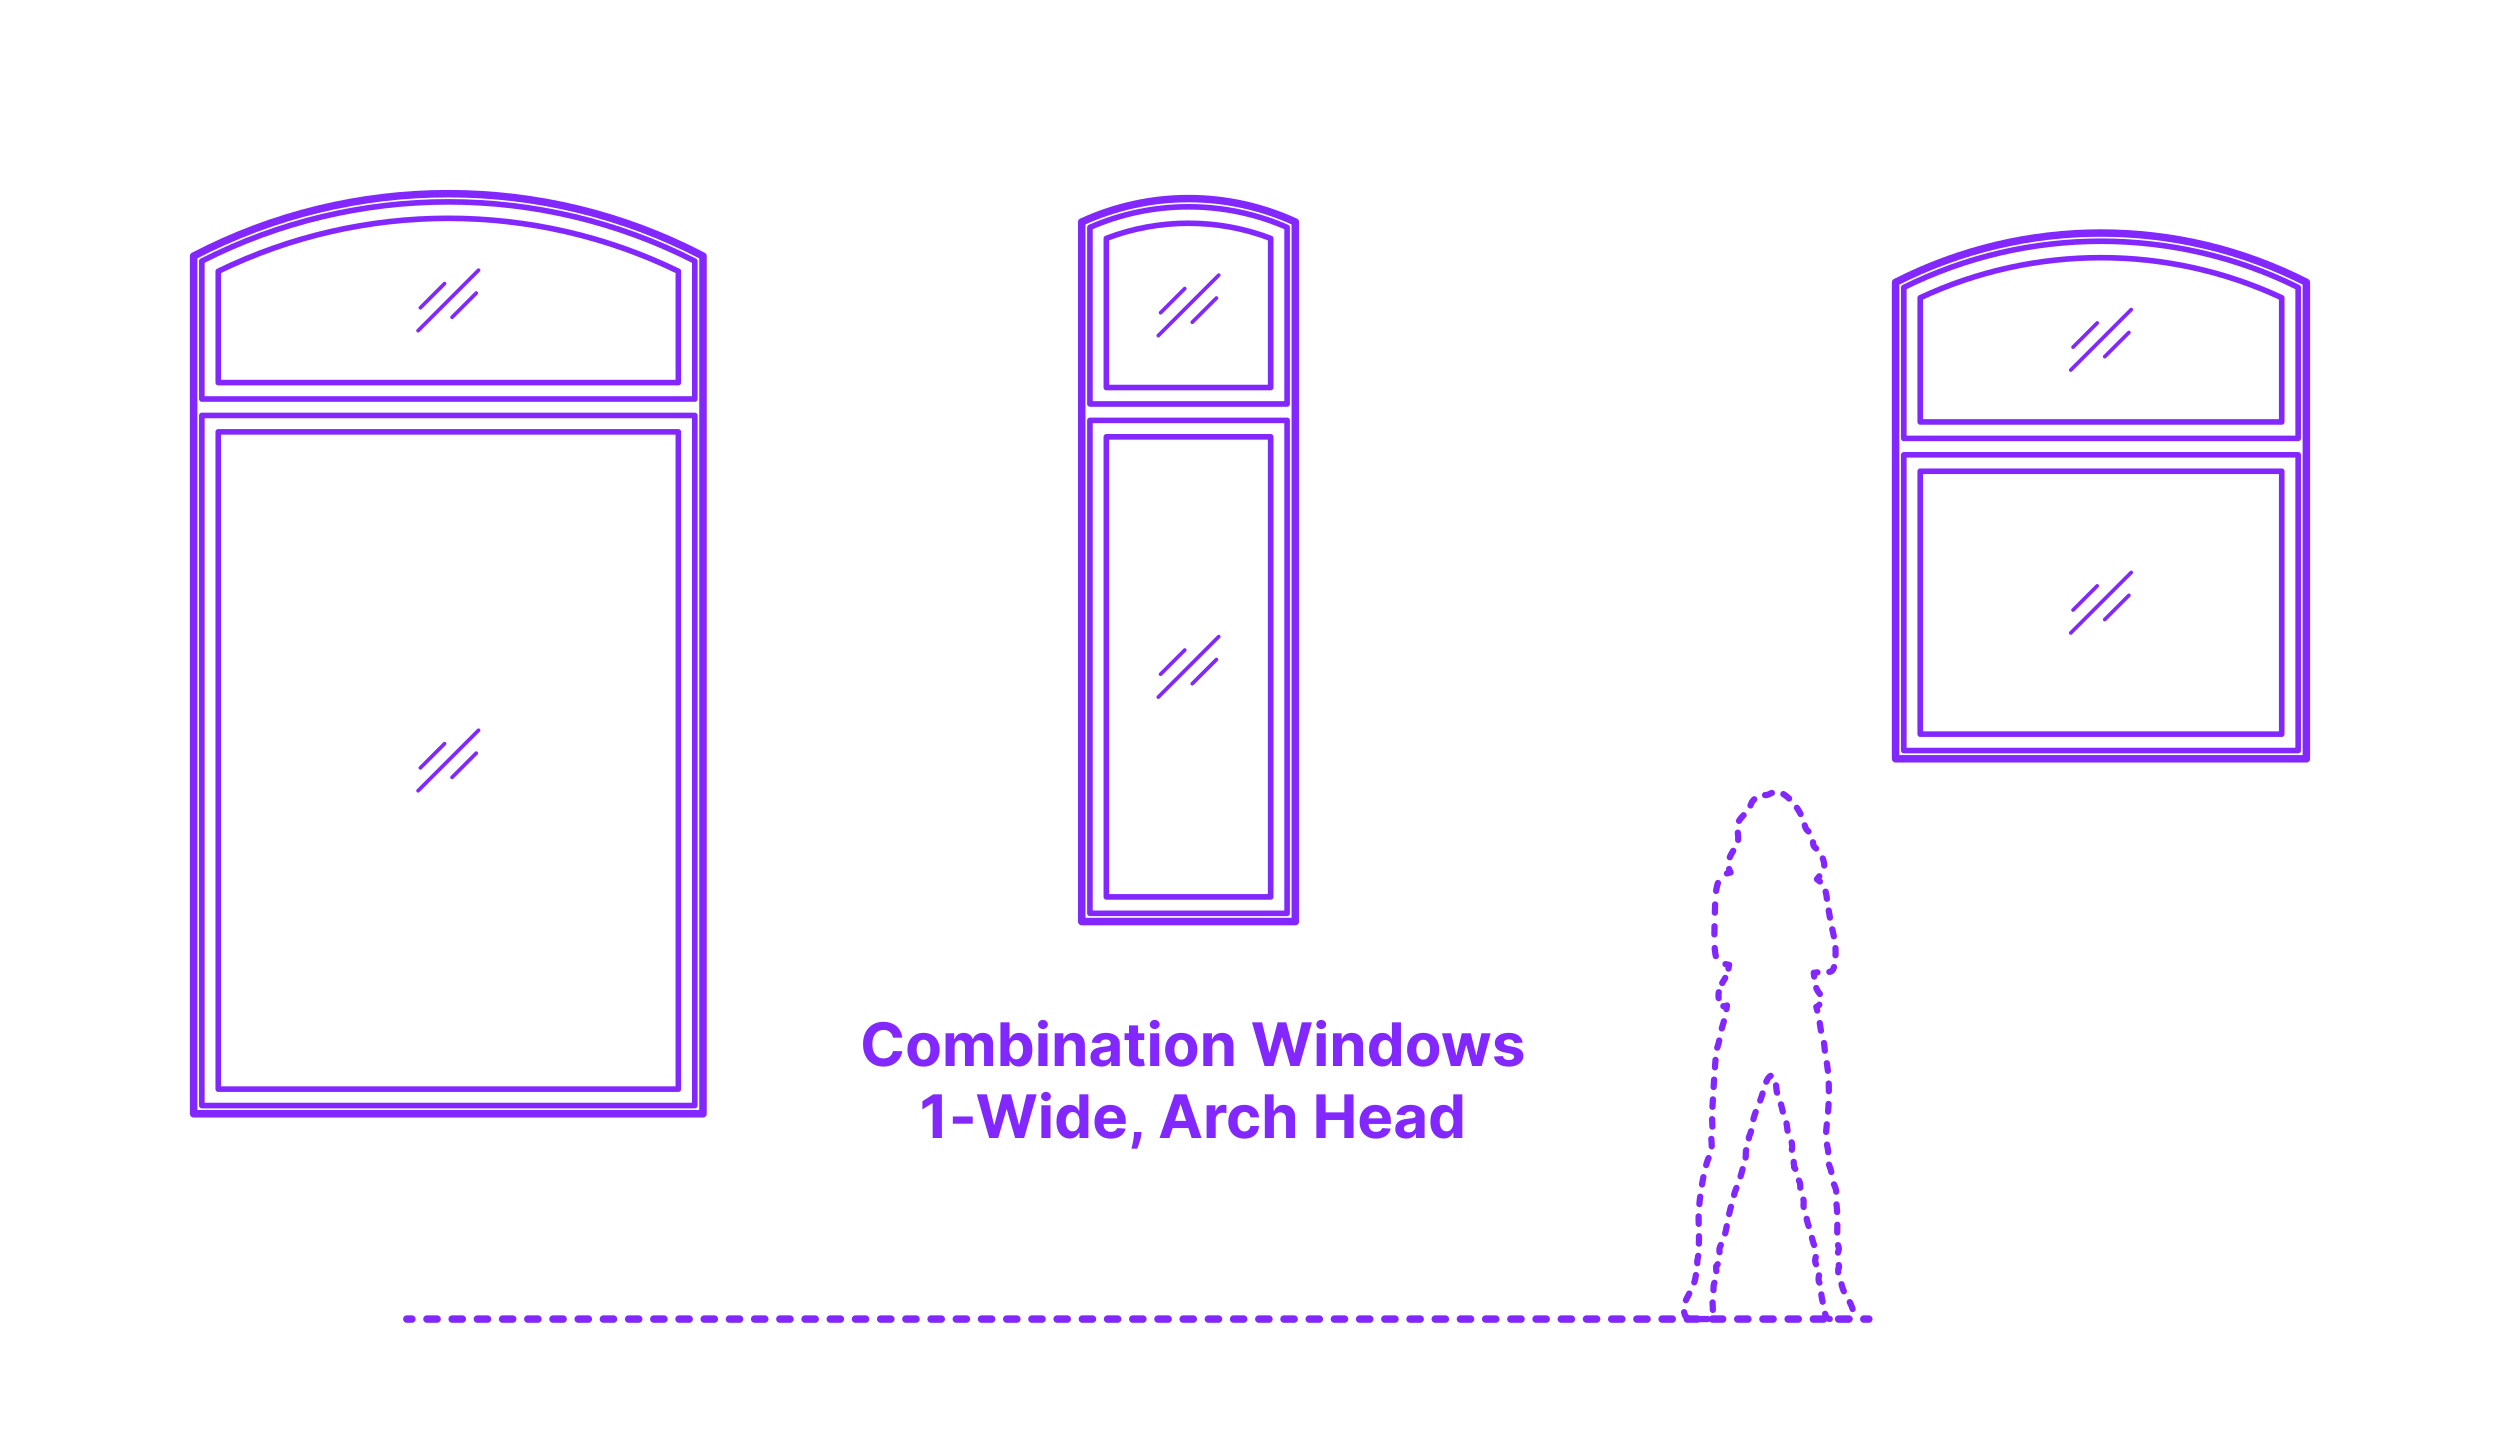 <?xml version="1.0" encoding="utf-8"?>
<!-- Generator: Adobe Illustrator 27.5.0, SVG Export Plug-In . SVG Version: 6.00 Build 0)  -->
<!DOCTYPE svg PUBLIC "-//W3C//DTD SVG 1.1//EN" "http://www.w3.org/Graphics/SVG/1.1/DTD/svg11.dtd">
<svg version="1.1" xmlns:x="http://ns.adobe.com/Extensibility/1.0/" xmlns:i="http://ns.adobe.com/AdobeIllustrator/10.0/" xmlns:graph="http://ns.adobe.com/Graphs/1.0/"
	 xmlns="http://www.w3.org/2000/svg" xmlns:xlink="http://www.w3.org/1999/xlink" x="0px" y="0px" width="1000px" height="575px"
	 viewBox="0 0 1000 575" enable-background="new 0 0 1000 575" xml:space="preserve">
<g id="FILL-BACKGROUND">
	<rect fill="#FFFFFF" width="1000" height="575"/>
</g>
<g id="N-TEXT">
	<g id="MTEXT_00000026163995384752353670000005300355465718732174_">
		<g>
			<g>
				<g>
					<path fill="#8228FF" d="M360.915,415.054h-3.733c-0.068-0.483-0.208-0.913-0.417-1.291c-0.21-0.378-0.48-0.7-0.81-0.967
						c-0.33-0.267-0.709-0.472-1.138-0.614c-0.429-0.142-0.894-0.213-1.394-0.213c-0.903,0-1.69,0.223-2.361,0.669
						c-0.67,0.446-1.19,1.094-1.56,1.943c-0.37,0.85-0.554,1.879-0.554,3.09c0,1.244,0.186,2.29,0.558,3.136
						s0.894,1.486,1.564,1.917c0.67,0.432,1.446,0.648,2.327,0.648c0.495,0,0.953-0.065,1.376-0.196
						c0.423-0.13,0.8-0.322,1.129-0.575s0.604-0.561,0.822-0.925c0.219-0.363,0.371-0.778,0.456-1.244l3.733,0.017
						c-0.097,0.801-0.336,1.572-0.72,2.314c-0.383,0.741-0.897,1.403-1.542,1.986c-0.645,0.582-1.412,1.042-2.301,1.38
						s-1.894,0.507-3.013,0.507c-1.557,0-2.947-0.353-4.172-1.057c-1.225-0.704-2.19-1.724-2.897-3.06
						c-0.708-1.335-1.061-2.952-1.061-4.849c0-1.904,0.358-3.523,1.074-4.858c0.716-1.335,1.688-2.354,2.915-3.055
						c1.228-0.702,2.608-1.053,4.142-1.053c1.011,0,1.95,0.142,2.817,0.426c0.866,0.284,1.635,0.698,2.305,1.24
						s1.217,1.206,1.641,1.99C360.524,413.145,360.796,414.043,360.915,415.054z"/>
					<path fill="#8228FF" d="M369.412,426.654c-1.324,0-2.467-0.283-3.431-0.848c-0.963-0.565-1.706-1.355-2.229-2.369
						c-0.523-1.015-0.784-2.192-0.784-3.533c0-1.353,0.261-2.536,0.784-3.55c0.522-1.014,1.266-1.804,2.229-2.37
						c0.963-0.565,2.106-0.848,3.431-0.848c1.324,0,2.467,0.283,3.43,0.848c0.963,0.565,1.706,1.355,2.229,2.37
						c0.522,1.014,0.784,2.197,0.784,3.55c0,1.341-0.261,2.518-0.784,3.533c-0.523,1.014-1.266,1.804-2.229,2.369
						C371.879,426.371,370.736,426.654,369.412,426.654z M369.429,423.841c0.602,0,1.105-0.172,1.508-0.516s0.709-0.814,0.916-1.411
						c0.208-0.597,0.312-1.275,0.312-2.037c0-0.761-0.104-1.44-0.312-2.037c-0.207-0.597-0.513-1.068-0.916-1.415
						c-0.403-0.346-0.906-0.52-1.508-0.52c-0.608,0-1.118,0.174-1.53,0.52c-0.412,0.347-0.722,0.818-0.929,1.415
						c-0.208,0.596-0.311,1.275-0.311,2.037c0,0.762,0.104,1.44,0.311,2.037s0.517,1.067,0.929,1.411
						C368.311,423.669,368.821,423.841,369.429,423.841z"/>
					<path fill="#8228FF" d="M378.225,426.398v-13.091h3.46v2.31h0.153c0.273-0.767,0.727-1.372,1.364-1.815
						c0.636-0.443,1.397-0.665,2.284-0.665c0.897,0,1.662,0.223,2.292,0.669c0.63,0.446,1.051,1.05,1.261,1.811h0.136
						c0.267-0.75,0.751-1.351,1.453-1.803s1.533-0.677,2.493-0.677c1.222,0,2.214,0.388,2.979,1.163
						c0.764,0.776,1.146,1.874,1.146,3.294v8.804h-3.622v-8.088c0-0.728-0.193-1.273-0.58-1.637
						c-0.387-0.363-0.87-0.545-1.449-0.545c-0.659,0-1.173,0.209-1.542,0.626s-0.554,0.967-0.554,1.649v7.994h-3.52v-8.165
						c0-0.642-0.183-1.154-0.55-1.534c-0.366-0.381-0.848-0.571-1.444-0.571c-0.404,0-0.766,0.101-1.087,0.303
						s-0.575,0.483-0.763,0.844s-0.281,0.783-0.281,1.266v7.858H378.225z"/>
					<path fill="#8228FF" d="M400.179,426.398v-17.455h3.631v6.562h0.11c0.159-0.352,0.391-0.711,0.695-1.078
						c0.304-0.366,0.702-0.673,1.193-0.92c0.491-0.247,1.104-0.371,1.836-0.371c0.955,0,1.835,0.249,2.642,0.746
						s1.452,1.244,1.935,2.242c0.483,0.997,0.725,2.246,0.725,3.746c0,1.46-0.234,2.692-0.703,3.694
						c-0.469,1.003-1.105,1.762-1.909,2.276c-0.804,0.514-1.703,0.771-2.697,0.771c-0.705,0-1.303-0.116-1.794-0.349
						c-0.491-0.233-0.894-0.527-1.206-0.882c-0.312-0.355-0.551-0.714-0.716-1.078h-0.162v2.097H400.179z M403.732,419.853
						c0,0.778,0.108,1.458,0.324,2.037c0.216,0.579,0.528,1.03,0.938,1.351c0.409,0.321,0.906,0.481,1.491,0.481
						c0.591,0,1.091-0.163,1.5-0.49s0.72-0.781,0.934-1.364c0.213-0.583,0.319-1.254,0.319-2.016c0-0.756-0.105-1.42-0.315-1.994
						c-0.21-0.574-0.52-1.023-0.929-1.347c-0.409-0.324-0.912-0.486-1.509-0.486c-0.591,0-1.089,0.156-1.496,0.469
						s-0.717,0.756-0.933,1.33C403.84,418.398,403.732,419.074,403.732,419.853z"/>
					<path fill="#8228FF" d="M417.19,411.62c-0.54,0-1.003-0.179-1.389-0.537c-0.387-0.358-0.58-0.79-0.58-1.295
						c0-0.505,0.193-0.939,0.58-1.3c0.386-0.361,0.847-0.541,1.381-0.541c0.545,0,1.01,0.179,1.393,0.537
						c0.384,0.358,0.576,0.79,0.576,1.295c0,0.505-0.192,0.939-0.576,1.299C418.191,411.439,417.729,411.62,417.19,411.62z
						 M415.357,426.398v-13.091h3.631v13.091H415.357z"/>
					<path fill="#8228FF" d="M425.517,418.83v7.568h-3.631v-13.091h3.46v2.31h0.153c0.29-0.761,0.775-1.365,1.458-1.811
						c0.682-0.446,1.508-0.669,2.48-0.669c0.909,0,1.702,0.199,2.378,0.597c0.676,0.397,1.202,0.964,1.577,1.7
						s0.562,1.612,0.562,2.629v8.335h-3.631v-7.688c0.006-0.801-0.199-1.428-0.613-1.879c-0.415-0.452-0.986-0.677-1.713-0.677
						c-0.489,0-0.919,0.105-1.291,0.315c-0.372,0.21-0.662,0.516-0.87,0.917C425.629,417.786,425.522,418.267,425.517,418.83z"/>
					<path fill="#8228FF" d="M440.542,426.645c-0.835,0-1.58-0.146-2.233-0.439s-1.169-0.727-1.547-1.304s-0.566-1.297-0.566-2.161
						c0-0.727,0.133-1.338,0.4-1.833c0.267-0.494,0.631-0.892,1.091-1.193c0.46-0.301,0.984-0.529,1.572-0.682
						c0.588-0.153,1.206-0.261,1.854-0.324c0.761-0.08,1.375-0.155,1.841-0.226c0.466-0.071,0.804-0.177,1.014-0.319
						c0.21-0.142,0.315-0.352,0.315-0.631v-0.051c0-0.54-0.169-0.958-0.507-1.253c-0.338-0.295-0.817-0.443-1.436-0.443
						c-0.653,0-1.173,0.144-1.56,0.431c-0.386,0.287-0.642,0.646-0.767,1.078l-3.358-0.273c0.17-0.795,0.506-1.484,1.006-2.067
						c0.5-0.582,1.146-1.031,1.939-1.347c0.792-0.315,1.711-0.473,2.757-0.473c0.728,0,1.425,0.085,2.092,0.255
						s1.262,0.435,1.781,0.793c0.52,0.358,0.931,0.817,1.231,1.376c0.301,0.56,0.452,1.229,0.452,2.007v8.83h-3.443v-1.815h-0.103
						c-0.21,0.409-0.491,0.769-0.844,1.078c-0.352,0.31-0.775,0.551-1.27,0.725C441.76,426.559,441.189,426.645,440.542,426.645z
						 M441.582,424.14c0.534,0,1.005-0.107,1.415-0.32s0.73-0.501,0.963-0.865c0.233-0.363,0.349-0.775,0.349-1.236v-1.389
						c-0.114,0.074-0.269,0.141-0.464,0.201c-0.196,0.06-0.417,0.113-0.661,0.162s-0.489,0.091-0.733,0.128s-0.466,0.07-0.665,0.098
						c-0.426,0.062-0.798,0.162-1.117,0.298c-0.318,0.136-0.565,0.319-0.741,0.549c-0.176,0.23-0.264,0.516-0.264,0.857
						c0,0.494,0.18,0.871,0.541,1.129C440.566,424.01,441.024,424.14,441.582,424.14z"/>
					<path fill="#8228FF" d="M457.698,413.307v2.727h-7.884v-2.727H457.698z M451.604,410.171h3.63v12.204
						c0,0.335,0.051,0.596,0.153,0.78c0.103,0.185,0.246,0.314,0.431,0.388s0.399,0.111,0.644,0.111c0.17,0,0.341-0.016,0.511-0.047
						s0.301-0.056,0.392-0.073l0.571,2.702c-0.182,0.057-0.438,0.124-0.767,0.201c-0.33,0.077-0.73,0.124-1.202,0.141
						c-0.875,0.034-1.641-0.083-2.297-0.35s-1.166-0.682-1.53-1.244s-0.542-1.273-0.537-2.131V410.171z"/>
					<path fill="#8228FF" d="M461.891,411.62c-0.54,0-1.003-0.179-1.389-0.537c-0.387-0.358-0.58-0.79-0.58-1.295
						c0-0.505,0.193-0.939,0.58-1.3c0.386-0.361,0.847-0.541,1.381-0.541c0.545,0,1.01,0.179,1.393,0.537
						c0.384,0.358,0.576,0.79,0.576,1.295c0,0.505-0.192,0.939-0.576,1.299C462.892,411.439,462.43,411.62,461.891,411.62z
						 M460.058,426.398v-13.091h3.631v13.091H460.058z"/>
					<path fill="#8228FF" d="M472.501,426.654c-1.324,0-2.467-0.283-3.431-0.848c-0.963-0.565-1.706-1.355-2.229-2.369
						c-0.523-1.015-0.784-2.192-0.784-3.533c0-1.353,0.261-2.536,0.784-3.55c0.522-1.014,1.266-1.804,2.229-2.37
						c0.963-0.565,2.106-0.848,3.431-0.848c1.324,0,2.467,0.283,3.43,0.848c0.963,0.565,1.706,1.355,2.229,2.37
						c0.522,1.014,0.784,2.197,0.784,3.55c0,1.341-0.261,2.518-0.784,3.533c-0.523,1.014-1.266,1.804-2.229,2.369
						C474.969,426.371,473.825,426.654,472.501,426.654z M472.519,423.841c0.602,0,1.105-0.172,1.508-0.516s0.709-0.814,0.916-1.411
						c0.208-0.597,0.312-1.275,0.312-2.037c0-0.761-0.104-1.44-0.312-2.037c-0.207-0.597-0.513-1.068-0.916-1.415
						c-0.403-0.346-0.906-0.52-1.508-0.52c-0.608,0-1.118,0.174-1.53,0.52c-0.412,0.347-0.722,0.818-0.929,1.415
						c-0.208,0.596-0.311,1.275-0.311,2.037c0,0.762,0.104,1.44,0.311,2.037s0.517,1.067,0.929,1.411
						C471.4,423.669,471.91,423.841,472.519,423.841z"/>
					<path fill="#8228FF" d="M484.944,418.83v7.568h-3.631v-13.091h3.46v2.31h0.153c0.29-0.761,0.775-1.365,1.458-1.811
						c0.682-0.446,1.508-0.669,2.48-0.669c0.909,0,1.702,0.199,2.378,0.597c0.676,0.397,1.202,0.964,1.577,1.7
						s0.562,1.612,0.562,2.629v8.335h-3.631v-7.688c0.006-0.801-0.199-1.428-0.613-1.879c-0.415-0.452-0.986-0.677-1.713-0.677
						c-0.489,0-0.919,0.105-1.291,0.315c-0.372,0.21-0.662,0.516-0.87,0.917C485.057,417.786,484.95,418.267,484.944,418.83z"/>
					<path fill="#8228FF" d="M505.799,426.398l-4.994-17.455h4.031l2.889,12.128h0.145l3.188-12.128h3.452l3.179,12.153h0.153
						l2.889-12.153h4.031l-4.995,17.455h-3.596l-3.324-11.412h-0.136l-3.315,11.412H505.799z"/>
					<path fill="#8228FF" d="M528.495,411.62c-0.54,0-1.003-0.179-1.389-0.537c-0.387-0.358-0.58-0.79-0.58-1.295
						c0-0.505,0.193-0.939,0.58-1.3c0.386-0.361,0.847-0.541,1.381-0.541c0.545,0,1.01,0.179,1.393,0.537
						c0.384,0.358,0.576,0.79,0.576,1.295c0,0.505-0.192,0.939-0.576,1.299C529.497,411.439,529.035,411.62,528.495,411.62z
						 M526.663,426.398v-13.091h3.631v13.091H526.663z"/>
					<path fill="#8228FF" d="M536.821,418.83v7.568h-3.631v-13.091h3.46v2.31h0.153c0.29-0.761,0.775-1.365,1.458-1.811
						c0.682-0.446,1.508-0.669,2.48-0.669c0.909,0,1.702,0.199,2.378,0.597c0.676,0.397,1.202,0.964,1.577,1.7
						s0.562,1.612,0.562,2.629v8.335h-3.631v-7.688c0.006-0.801-0.199-1.428-0.613-1.879c-0.415-0.452-0.986-0.677-1.713-0.677
						c-0.489,0-0.919,0.105-1.291,0.315c-0.372,0.21-0.662,0.516-0.87,0.917C536.934,417.786,536.827,418.267,536.821,418.83z"/>
					<path fill="#8228FF" d="M552.938,426.611c-0.995,0-1.894-0.257-2.698-0.771s-1.44-1.273-1.909-2.276
						c-0.469-1.002-0.703-2.234-0.703-3.694c0-1.5,0.242-2.749,0.725-3.746c0.483-0.998,1.126-1.745,1.93-2.242
						c0.804-0.497,1.686-0.746,2.646-0.746c0.733,0,1.345,0.124,1.837,0.371c0.491,0.247,0.889,0.554,1.193,0.92
						c0.304,0.367,0.536,0.726,0.695,1.078h0.111v-6.562h3.622v17.455h-3.58v-2.097h-0.153c-0.17,0.364-0.411,0.723-0.72,1.078
						c-0.31,0.355-0.71,0.649-1.202,0.882C554.24,426.495,553.642,426.611,552.938,426.611z M554.088,423.722
						c0.585,0,1.081-0.16,1.487-0.481c0.406-0.321,0.719-0.771,0.938-1.351c0.219-0.58,0.328-1.259,0.328-2.037
						s-0.108-1.455-0.324-2.028c-0.216-0.574-0.528-1.017-0.938-1.33c-0.409-0.312-0.906-0.469-1.491-0.469
						c-0.597,0-1.1,0.162-1.509,0.486c-0.409,0.324-0.719,0.772-0.929,1.347c-0.21,0.574-0.315,1.238-0.315,1.994
						c0,0.761,0.106,1.433,0.32,2.016c0.213,0.583,0.522,1.037,0.929,1.364S553.492,423.722,554.088,423.722z"/>
					<path fill="#8228FF" d="M569.275,426.654c-1.324,0-2.467-0.283-3.431-0.848c-0.963-0.565-1.706-1.355-2.229-2.369
						c-0.523-1.015-0.784-2.192-0.784-3.533c0-1.353,0.261-2.536,0.784-3.55c0.522-1.014,1.266-1.804,2.229-2.37
						c0.963-0.565,2.106-0.848,3.431-0.848c1.324,0,2.467,0.283,3.43,0.848c0.963,0.565,1.706,1.355,2.229,2.37
						c0.522,1.014,0.784,2.197,0.784,3.55c0,1.341-0.261,2.518-0.784,3.533c-0.523,1.014-1.266,1.804-2.229,2.369
						C571.743,426.371,570.599,426.654,569.275,426.654z M569.292,423.841c0.602,0,1.105-0.172,1.508-0.516s0.709-0.814,0.916-1.411
						c0.208-0.597,0.312-1.275,0.312-2.037c0-0.761-0.104-1.44-0.312-2.037c-0.207-0.597-0.513-1.068-0.916-1.415
						c-0.403-0.346-0.906-0.52-1.508-0.52c-0.608,0-1.118,0.174-1.53,0.52c-0.412,0.347-0.722,0.818-0.929,1.415
						c-0.208,0.596-0.311,1.275-0.311,2.037c0,0.762,0.104,1.44,0.311,2.037s0.517,1.067,0.929,1.411
						C568.174,423.669,568.684,423.841,569.292,423.841z"/>
					<path fill="#8228FF" d="M580.346,426.398l-3.562-13.091h3.673l2.028,8.795h0.119l2.114-8.795h3.605l2.148,8.744h0.111
						l1.994-8.744h3.665l-3.554,13.091h-3.844l-2.25-8.233h-0.162l-2.25,8.233H580.346z"/>
					<path fill="#8228FF" d="M609.059,417.04l-3.324,0.205c-0.057-0.284-0.179-0.542-0.367-0.771s-0.433-0.415-0.737-0.554
						c-0.304-0.139-0.667-0.209-1.087-0.209c-0.562,0-1.037,0.118-1.423,0.354c-0.386,0.236-0.58,0.55-0.58,0.942
						c0,0.312,0.125,0.577,0.375,0.792c0.25,0.216,0.679,0.39,1.287,0.52l2.369,0.478c1.273,0.261,2.222,0.682,2.847,1.261
						s0.938,1.341,0.938,2.284c0,0.858-0.251,1.611-0.754,2.258c-0.502,0.648-1.19,1.152-2.062,1.513s-1.876,0.542-3.013,0.542
						c-1.733,0-3.112-0.362-4.138-1.087c-1.026-0.724-1.626-1.711-1.803-2.961l3.571-0.188c0.108,0.528,0.369,0.93,0.784,1.206
						c0.415,0.275,0.946,0.413,1.594,0.413c0.636,0,1.149-0.124,1.538-0.371s0.587-0.567,0.592-0.959
						c-0.005-0.33-0.145-0.601-0.417-0.814c-0.273-0.213-0.693-0.376-1.261-0.49l-2.267-0.452c-1.278-0.256-2.229-0.699-2.851-1.33
						c-0.622-0.631-0.933-1.435-0.933-2.412c0-0.841,0.229-1.565,0.686-2.173s1.102-1.077,1.935-1.406s1.808-0.494,2.928-0.494
						c1.653,0,2.956,0.349,3.908,1.048C608.345,414.884,608.9,415.835,609.059,417.04z"/>
					<path fill="#8228FF" d="M376.753,437.743v17.455h-3.69v-13.952h-0.103l-3.997,2.506v-3.273l4.321-2.736H376.753z"/>
					<path fill="#8228FF" d="M389.094,446.59v2.881h-7.96v-2.881H389.094z"/>
					<path fill="#8228FF" d="M395.691,455.198l-4.994-17.455h4.031l2.889,12.128h0.145l3.188-12.128h3.452l3.179,12.153h0.153
						l2.889-12.153h4.031l-4.995,17.455h-3.596l-3.324-11.412h-0.136l-3.315,11.412H395.691z"/>
					<path fill="#8228FF" d="M418.387,440.419c-0.54,0-1.003-0.179-1.389-0.537c-0.387-0.358-0.58-0.79-0.58-1.295
						c0-0.505,0.193-0.939,0.58-1.3c0.386-0.361,0.847-0.541,1.381-0.541c0.545,0,1.01,0.179,1.393,0.537
						c0.384,0.358,0.576,0.79,0.576,1.295c0,0.505-0.192,0.939-0.576,1.299C419.389,440.239,418.927,440.419,418.387,440.419z
						 M416.555,455.198v-13.091h3.631v13.091H416.555z"/>
					<path fill="#8228FF" d="M427.907,455.411c-0.995,0-1.894-0.257-2.698-0.771s-1.44-1.273-1.909-2.276
						c-0.469-1.002-0.703-2.234-0.703-3.694c0-1.5,0.242-2.749,0.725-3.746c0.483-0.998,1.126-1.745,1.93-2.242
						c0.804-0.497,1.686-0.746,2.646-0.746c0.733,0,1.345,0.124,1.837,0.371c0.491,0.247,0.889,0.554,1.193,0.92
						c0.304,0.367,0.536,0.726,0.695,1.078h0.111v-6.562h3.622v17.455h-3.58v-2.097h-0.153c-0.17,0.364-0.411,0.723-0.72,1.078
						c-0.31,0.355-0.71,0.649-1.202,0.882C429.209,455.294,428.611,455.411,427.907,455.411z M429.057,452.521
						c0.585,0,1.081-0.16,1.487-0.481c0.406-0.321,0.719-0.771,0.938-1.351c0.219-0.58,0.328-1.259,0.328-2.037
						s-0.108-1.455-0.324-2.028c-0.216-0.574-0.528-1.017-0.938-1.33c-0.409-0.312-0.906-0.469-1.491-0.469
						c-0.597,0-1.1,0.162-1.509,0.486c-0.409,0.324-0.719,0.772-0.929,1.347c-0.21,0.574-0.315,1.238-0.315,1.994
						c0,0.761,0.106,1.433,0.32,2.016c0.213,0.583,0.522,1.037,0.929,1.364S428.46,452.521,429.057,452.521z"/>
					<path fill="#8228FF" d="M444.295,455.454c-1.346,0-2.504-0.274-3.473-0.823s-1.715-1.327-2.237-2.335
						c-0.523-1.009-0.784-2.203-0.784-3.584c0-1.347,0.261-2.528,0.784-3.545c0.522-1.017,1.26-1.81,2.211-2.378
						c0.952-0.568,2.07-0.852,3.354-0.852c0.863,0,1.669,0.138,2.416,0.413c0.747,0.276,1.4,0.689,1.96,1.24
						c0.56,0.551,0.996,1.243,1.308,2.075c0.312,0.833,0.469,1.806,0.469,2.919v0.997H439.25v-2.25h7.637
						c0-0.522-0.114-0.985-0.341-1.389c-0.227-0.403-0.541-0.72-0.941-0.95c-0.401-0.23-0.865-0.345-1.394-0.345
						c-0.551,0-1.039,0.126-1.462,0.379s-0.754,0.591-0.993,1.014s-0.361,0.894-0.367,1.411v2.139c0,0.647,0.121,1.208,0.362,1.679
						c0.242,0.472,0.584,0.835,1.027,1.091c0.443,0.255,0.968,0.383,1.577,0.383c0.403,0,0.772-0.057,1.108-0.17
						c0.335-0.114,0.622-0.284,0.861-0.511c0.238-0.228,0.42-0.506,0.545-0.835l3.358,0.222c-0.17,0.807-0.519,1.51-1.044,2.109
						c-0.526,0.6-1.202,1.065-2.029,1.398C446.328,455.287,445.375,455.454,444.295,455.454z"/>
					<path fill="#8228FF" d="M456.619,452.812l-0.094,0.938c-0.074,0.75-0.215,1.499-0.422,2.246
						c-0.208,0.747-0.423,1.425-0.648,2.033s-0.405,1.085-0.541,1.432h-2.353c0.085-0.335,0.202-0.802,0.35-1.402
						c0.147-0.6,0.287-1.271,0.417-2.016c0.131-0.745,0.213-1.503,0.247-2.275l0.043-0.955H456.619z"/>
					<path fill="#8228FF" d="M467.767,455.198h-3.955l6.026-17.455h4.755l6.017,17.455h-3.955l-4.372-13.466h-0.136L467.767,455.198
						z M467.52,448.337h9.341v2.881h-9.341V448.337z"/>
					<path fill="#8228FF" d="M482.639,455.198v-13.091h3.52v2.284h0.136c0.239-0.812,0.639-1.428,1.202-1.845
						c0.562-0.418,1.21-0.626,1.943-0.626c0.182,0,0.378,0.011,0.588,0.034c0.21,0.022,0.395,0.054,0.554,0.094v3.221
						c-0.17-0.051-0.406-0.096-0.708-0.136c-0.301-0.04-0.577-0.06-0.827-0.06c-0.534,0-1.01,0.115-1.428,0.345
						c-0.417,0.23-0.747,0.55-0.988,0.959c-0.242,0.409-0.362,0.88-0.362,1.415v7.406H482.639z"/>
					<path fill="#8228FF" d="M497.75,455.454c-1.341,0-2.493-0.286-3.456-0.857c-0.963-0.571-1.702-1.365-2.216-2.382
						c-0.515-1.017-0.771-2.188-0.771-3.511c0-1.341,0.26-2.519,0.78-3.533s1.26-1.807,2.22-2.378
						c0.96-0.571,2.102-0.856,3.426-0.856c1.142,0,2.142,0.208,3,0.622s1.537,0.997,2.037,1.747s0.776,1.631,0.827,2.642h-3.426
						c-0.097-0.653-0.351-1.18-0.763-1.581c-0.412-0.4-0.951-0.601-1.615-0.601c-0.562,0-1.053,0.152-1.47,0.456
						c-0.417,0.304-0.743,0.746-0.976,1.326c-0.233,0.58-0.35,1.281-0.35,2.105c0,0.835,0.115,1.545,0.345,2.131
						c0.23,0.585,0.555,1.031,0.976,1.338s0.912,0.46,1.475,0.46c0.415,0,0.789-0.085,1.121-0.255
						c0.333-0.17,0.608-0.419,0.827-0.746s0.362-0.72,0.431-1.181h3.426c-0.057,1-0.328,1.879-0.814,2.638
						c-0.486,0.759-1.155,1.351-2.007,1.777C499.923,455.24,498.914,455.454,497.75,455.454z"/>
					<path fill="#8228FF" d="M509.562,447.629v7.568h-3.631v-17.455h3.528v6.673h0.154c0.295-0.772,0.772-1.379,1.432-1.82
						c0.659-0.44,1.486-0.66,2.48-0.66c0.909,0,1.703,0.197,2.382,0.592c0.679,0.395,1.207,0.96,1.585,1.696
						s0.564,1.615,0.559,2.638v8.335h-3.631v-7.688c0.005-0.807-0.197-1.435-0.609-1.883c-0.412-0.449-0.987-0.673-1.726-0.673
						c-0.494,0-0.93,0.105-1.308,0.315c-0.378,0.21-0.673,0.516-0.886,0.917C509.677,446.585,509.567,447.067,509.562,447.629z"/>
					<path fill="#8228FF" d="M526.548,455.198v-17.455h3.69v7.202h7.491v-7.202h3.682v17.455h-3.682v-7.21h-7.491v7.21H526.548z"/>
					<path fill="#8228FF" d="M550.352,455.454c-1.346,0-2.504-0.274-3.473-0.823s-1.715-1.327-2.237-2.335
						c-0.523-1.009-0.784-2.203-0.784-3.584c0-1.347,0.261-2.528,0.784-3.545c0.522-1.017,1.26-1.81,2.211-2.378
						c0.952-0.568,2.07-0.852,3.354-0.852c0.863,0,1.669,0.138,2.416,0.413c0.747,0.276,1.4,0.689,1.96,1.24
						c0.56,0.551,0.996,1.243,1.308,2.075c0.312,0.833,0.469,1.806,0.469,2.919v0.997h-11.054v-2.25h7.637
						c0-0.522-0.114-0.985-0.341-1.389c-0.227-0.403-0.541-0.72-0.941-0.95c-0.401-0.23-0.865-0.345-1.394-0.345
						c-0.551,0-1.039,0.126-1.462,0.379s-0.754,0.591-0.993,1.014s-0.361,0.894-0.367,1.411v2.139c0,0.647,0.121,1.208,0.362,1.679
						c0.242,0.472,0.584,0.835,1.027,1.091c0.443,0.255,0.968,0.383,1.577,0.383c0.403,0,0.772-0.057,1.108-0.17
						c0.335-0.114,0.622-0.284,0.861-0.511c0.238-0.228,0.42-0.506,0.545-0.835l3.358,0.222c-0.17,0.807-0.519,1.51-1.044,2.109
						c-0.526,0.6-1.202,1.065-2.029,1.398C552.384,455.287,551.431,455.454,550.352,455.454z"/>
					<path fill="#8228FF" d="M562.462,455.445c-0.835,0-1.58-0.146-2.233-0.439s-1.169-0.727-1.547-1.304s-0.566-1.297-0.566-2.161
						c0-0.727,0.133-1.338,0.4-1.833c0.267-0.494,0.631-0.892,1.091-1.193c0.46-0.301,0.984-0.529,1.572-0.682
						c0.588-0.153,1.206-0.261,1.854-0.324c0.761-0.08,1.375-0.155,1.841-0.226c0.466-0.071,0.804-0.177,1.014-0.319
						c0.21-0.142,0.315-0.352,0.315-0.631v-0.051c0-0.54-0.169-0.958-0.507-1.253c-0.338-0.295-0.817-0.443-1.436-0.443
						c-0.653,0-1.173,0.144-1.56,0.431c-0.386,0.287-0.642,0.646-0.767,1.078l-3.358-0.273c0.17-0.795,0.506-1.484,1.006-2.067
						c0.5-0.582,1.146-1.031,1.939-1.347c0.792-0.315,1.711-0.473,2.757-0.473c0.728,0,1.425,0.085,2.092,0.255
						s1.262,0.435,1.781,0.793c0.52,0.358,0.931,0.817,1.231,1.376c0.301,0.56,0.452,1.229,0.452,2.007v8.83h-3.443v-1.815h-0.103
						c-0.21,0.409-0.491,0.769-0.844,1.078c-0.352,0.31-0.775,0.551-1.27,0.725C563.681,455.358,563.11,455.445,562.462,455.445z
						 M563.502,452.939c0.534,0,1.005-0.107,1.415-0.32s0.73-0.501,0.963-0.865c0.233-0.363,0.349-0.775,0.349-1.236v-1.389
						c-0.114,0.074-0.269,0.141-0.464,0.201c-0.196,0.06-0.417,0.113-0.661,0.162s-0.489,0.091-0.733,0.128s-0.466,0.07-0.665,0.098
						c-0.426,0.062-0.798,0.162-1.117,0.298c-0.318,0.136-0.565,0.319-0.741,0.549c-0.176,0.23-0.264,0.516-0.264,0.857
						c0,0.494,0.18,0.871,0.541,1.129C562.487,452.81,562.945,452.939,563.502,452.939z"/>
					<path fill="#8228FF" d="M577.479,455.411c-0.995,0-1.894-0.257-2.698-0.771s-1.44-1.273-1.909-2.276
						c-0.469-1.002-0.703-2.234-0.703-3.694c0-1.5,0.242-2.749,0.725-3.746c0.483-0.998,1.126-1.745,1.93-2.242
						c0.804-0.497,1.686-0.746,2.646-0.746c0.733,0,1.345,0.124,1.837,0.371c0.491,0.247,0.889,0.554,1.193,0.92
						c0.304,0.367,0.536,0.726,0.695,1.078h0.111v-6.562h3.622v17.455h-3.58v-2.097h-0.153c-0.17,0.364-0.411,0.723-0.72,1.078
						c-0.31,0.355-0.71,0.649-1.202,0.882C578.782,455.294,578.184,455.411,577.479,455.411z M578.63,452.521
						c0.585,0,1.081-0.16,1.487-0.481c0.406-0.321,0.719-0.771,0.938-1.351c0.219-0.58,0.328-1.259,0.328-2.037
						s-0.108-1.455-0.324-2.028c-0.216-0.574-0.528-1.017-0.938-1.33c-0.409-0.312-0.906-0.469-1.491-0.469
						c-0.597,0-1.1,0.162-1.509,0.486c-0.409,0.324-0.719,0.772-0.929,1.347c-0.21,0.574-0.315,1.238-0.315,1.994
						c0,0.761,0.106,1.433,0.32,2.016c0.213,0.583,0.522,1.037,0.929,1.364S578.033,452.521,578.63,452.521z"/>
				</g>
			</g>
		</g>
	</g>
</g>
<g id="N-DIMENSIONS">
</g>
<g id="_x32_D_x24_AG-DIAGRAM">
	<g id="POLYLINE_00000098925662894936910610000001596728521814363520_">
		<g>
			<g>
				
					<line fill="none" stroke="#8228FF" stroke-width="3" stroke-linecap="round" stroke-linejoin="round" x1="162.74" y1="527.63" x2="164.74" y2="527.63"/>
				
					<line fill="none" stroke="#8228FF" stroke-width="3" stroke-linecap="round" stroke-linejoin="round" stroke-dasharray="4.033,6.05" x1="170.79" y1="527.63" x2="742.498" y2="527.63"/>
				
					<line fill="none" stroke="#8228FF" stroke-width="3" stroke-linecap="round" stroke-linejoin="round" x1="745.522" y1="527.63" x2="747.522" y2="527.63"/>
			</g>
		</g>
	</g>
</g>
<g id="_x32_D_x24_AG-DETAILS-DIAGRAM">
	<g id="POLYLINE_00000008124325960382104250000007891580606667402910_">
		<g>
			<g>
				<path fill="none" stroke="#8228FF" stroke-width="2.5" stroke-linecap="round" stroke-linejoin="round" d="M735.295,508.889
					c-0.033-0.489,0.009-1.024,0.03-1.5c0.111-0.09,0.215-0.196,0.275-0.328c0.05-0.117,0.058-0.247,0.052-0.373
					c-0.008-0.227-0.081-0.454-0.159-0.671"/>
				
					<path fill="none" stroke="#8228FF" stroke-width="2.5" stroke-linecap="round" stroke-linejoin="round" stroke-dasharray="3.063,5.105" d="
					M735.189,501.028c0.112-0.382,0.247-0.763,0.315-1.145c0.053-0.283,0.048-0.576-0.016-0.856c-0.111-0.489-0.33-0.98-0.427-1.474
					c-0.153-0.747-0.181-1.531-0.197-2.292c0.007-3.518,0.192-7.563-0.039-11.065c-0.052-1.083-0.238-2.522-0.375-3.604
					c-0.043-0.378-0.081-0.792-0.088-1.174c-0.027-0.952,0.2-1.998,0.116-2.949c-0.046-0.572-0.232-1.124-0.443-1.654l-0.466-1.135
					c-0.247-0.609-0.406-1.257-0.507-1.904c-0.11-0.724-0.264-1.859-0.433-2.558c-0.243-1.062-0.564-2.125-0.946-3.145
					c-0.204-0.565-0.556-1.293-0.657-1.882c-0.033-0.304,0.021-0.643,0.054-0.946c0.091-0.663,0.238-1.491,0.231-2.156
					c-0.001-0.376-0.051-0.757-0.116-1.127l-0.28-1.443l-0.098-0.562c-0.148-1.061-0.449-2.511-0.444-3.571
					c-0.006-1.976,0.641-7.195,0.817-9.23c0.276-3.1,0.37-6.325,0.346-9.438c-0.031-3.267-0.195-6.628-0.708-9.856
					c-0.236-1.472-0.785-4.477-0.934-5.92c-0.132-1.184-0.196-2.82-0.596-3.939c-0.161-0.482-0.396-1.133-0.518-1.621
					c-0.148-0.569-0.263-1.187-0.361-1.768l-0.534-3.499c-0.13-0.798-0.279-1.604-0.443-2.41"/>
				<path fill="none" stroke="#8228FF" stroke-width="2.5" stroke-linecap="round" stroke-linejoin="round" d="M726.891,404.209
					c-0.118-0.489-0.24-0.975-0.365-1.455c0.228-0.051,0.436-0.169,0.622-0.307c0.214-0.161,0.404-0.353,0.574-0.56"/>
				
					<path fill="none" stroke="#8228FF" stroke-width="2.5" stroke-linecap="round" stroke-linejoin="round" stroke-dasharray="2.803,4.671" d="
					M727.953,397.589c-0.147-0.204-0.302-0.4-0.445-0.592c-0.316-0.417-0.614-0.861-0.823-1.342
					c-0.373-0.861-0.56-1.799-0.708-2.722"/>
				<path fill="none" stroke="#8228FF" stroke-width="2.5" stroke-linecap="round" stroke-linejoin="round" d="M725.668,390.618
					c-0.07-0.558-0.133-1.091-0.174-1.493c0.456-0.06,0.968-0.121,1.49-0.174"/>
				
					<path fill="none" stroke="#8228FF" stroke-width="2.5" stroke-linecap="round" stroke-linejoin="round" stroke-dasharray="2.864,4.772" d="
					M731.751,388.751c0.44-0.066,0.865-0.22,1.171-0.563c0.234-0.253,0.397-0.564,0.524-0.882c0.203-0.515,0.32-1.066,0.415-1.61
					c0.358-2.227,0.447-4.524,0.317-6.775c-0.177-3.404-1.289-6.948-1.93-10.283c-0.596-3.018-1.145-6.878-1.596-9.943
					c-0.124-0.772-0.271-1.593-0.471-2.35c-0.174-0.656-0.398-1.309-0.72-1.909"/>
				<path fill="none" stroke="#8228FF" stroke-width="2.5" stroke-linecap="round" stroke-linejoin="round" d="M727.961,352.598
					c-0.375-0.332-0.777-0.636-1.184-0.922c0.274-0.399,0.602-0.782,0.934-1.168"/>
				
					<path fill="none" stroke="#8228FF" stroke-width="2.5" stroke-linecap="round" stroke-linejoin="round" stroke-dasharray="2.905,4.842" d="
					M729.69,346.211c0.02-0.895-0.18-1.783-0.489-2.619c-0.465-1.239-1.13-2.419-1.985-3.431c-0.221-0.26-0.472-0.505-0.728-0.731
					c-0.263-0.239-0.581-0.49-0.798-0.767c-0.217-0.264-0.339-0.592-0.397-0.927c-0.14-0.815-0.097-1.7-0.296-2.506
					c-0.225-0.926-0.761-1.75-1.397-2.449c-0.375-0.435-0.903-0.766-1.191-1.267c-0.376-0.684-0.606-1.819-0.837-2.567
					c-0.35-1.232-0.842-2.438-1.447-3.567c-0.76-1.428-1.674-2.794-2.698-4.046c-0.925-1.124-1.96-2.189-3.128-3.063
					c-1.12-0.822-2.435-1.561-3.862-1.538c-0.672,0.016-1.318,0.252-1.923,0.528c-0.585,0.257-1.288,0.673-1.919,0.763
					c-0.423,0.058-0.867-0.043-1.288-0.076c-0.387-0.034-0.779,0.019-1.145,0.148c-0.577,0.2-1.11,0.515-1.602,0.874
					c-0.519,0.383-1,0.827-1.4,1.334c-0.494,0.607-0.791,1.399-1.067,2.126c-0.225,0.587-0.494,1.17-0.872,1.676
					c-1.098,1.446-2.664,2.614-3.586,4.196c-0.2,0.344-0.369,0.711-0.479,1.094c-0.13,0.446-0.187,0.915-0.2,1.379
					c-0.059,1.754,0.518,3.575,0.286,5.327c-0.158,1.115-0.692,2.136-1.27,3.088c-0.85,1.363-1.799,2.82-2.301,4.351
					c-0.184,0.549-0.323,1.12-0.378,1.697"/>
				<path fill="none" stroke="#8228FF" stroke-width="2.5" stroke-linecap="round" stroke-linejoin="round" d="M691.643,347.615
					c0.042,0.111,0.086,0.222,0.132,0.331c0.042,0.099,0.42,0.98,0.447,1.053c-0.49,0.079-0.982,0.199-1.455,0.368"/>
				
					<path fill="none" stroke="#8228FF" stroke-width="2.5" stroke-linecap="round" stroke-linejoin="round" stroke-dasharray="3.265,5.442" d="
					M687.174,353.185c-0.144,0.405-0.262,0.819-0.364,1.233c-0.516,2.163-0.637,4.47-0.743,6.688
					c-0.123,5.191-0.435,11.629-0.258,16.8c0.052,1.231,0.128,2.501,0.341,3.715c0.147,0.796,0.342,1.608,0.754,2.313
					c0.186,0.317,0.434,0.599,0.731,0.817"/>
				<path fill="none" stroke="#8228FF" stroke-width="2.5" stroke-linecap="round" stroke-linejoin="round" d="M690.187,385.646
					c0.498,0.109,1.022,0.217,1.469,0.301c-0.083,0.487-0.169,0.982-0.269,1.476"/>
				
					<path fill="none" stroke="#8228FF" stroke-width="2.5" stroke-linecap="round" stroke-linejoin="round" stroke-dasharray="2.377,3.961" d="
					M690.094,391.153c-0.047,0.085-0.094,0.169-0.142,0.253l-1.083,1.828c-0.407,0.708-0.788,1.452-1.041,2.229
					c-0.219,0.67-0.35,1.371-0.406,2.074c-0.062,0.815-0.027,1.643,0.14,2.444c0.086,0.403,0.206,0.806,0.382,1.181"/>
				<path fill="none" stroke="#8228FF" stroke-width="2.5" stroke-linecap="round" stroke-linejoin="round" d="M689.34,402.466
					c0.066,0.013,0.133,0.021,0.202,0.024c0.437,0.021,0.857-0.143,1.255-0.306c-0.076,0.491-0.155,0.985-0.239,1.48"/>
				
					<path fill="none" stroke="#8228FF" stroke-width="2.5" stroke-linecap="round" stroke-linejoin="round" stroke-dasharray="2.97,4.951" d="
					M689.543,408.509c-0.052,0.201-0.107,0.401-0.162,0.6c-0.333,1.143-0.846,2.768-1.083,3.907
					c-0.286,1.325-0.517,2.999-0.855,4.307c-0.312,1.181-0.865,2.42-1.005,3.642c-0.398,4.335-1.356,19.041-1.55,23.239
					c-0.092,2.003-0.059,4.248,0.061,6.254c0.028,0.717,0.022,1.456-0.129,2.161c-0.103,0.502-0.253,1.139-0.292,1.644
					c-0.046,0.511-0.021,1.046,0.011,1.558c0.05,0.787,0.205,2.097,0.147,2.873c-0.025,0.423-0.154,0.888-0.262,1.298
					c-0.121,0.445-0.108,0.951-0.138,1.409c-0.009,0.092-0.019,0.186-0.053,0.272c-0.01,0.024-0.023,0.048-0.04,0.068
					c-0.164,0.191-0.291,0.415-0.408,0.637c-0.474,0.934-0.81,1.962-1.121,2.961c-0.694,2.297-1.197,4.734-1.627,7.095
					c-0.836,4.958-1.652,10.157-1.603,15.19c0.028,2.736,0.312,8.027,0.08,10.685c-0.034,0.352-0.087,0.709-0.177,1.051
					c-0.068,0.278-0.182,0.584-0.23,0.867c-0.041,0.232-0.013,0.471,0.028,0.701c0.078,0.423,0.179,0.886,0.153,1.317
					c-0.039,0.729-0.314,1.488-0.39,2.212c-0.062,0.478,0.06,0.979,0.173,1.441c0.053,0.234,0.118,0.473,0.246,0.679
					c-0.065,0.52-0.327,1.07-0.51,1.559c-0.22,0.57-0.353,1.182-0.446,1.785c-0.121,0.833-0.26,1.75-0.499,2.55
					c-0.253,0.862-0.612,1.724-0.979,2.544c-0.817,1.868-1.992,3.829-2.827,5.688c-0.2,0.475-0.374,0.97-0.471,1.478
					c-0.184,0.94-0.094,1.914,0.1,2.845c0.127,0.625,0.315,1.281,0.782,1.741c0.309,0.312,0.723,0.493,1.143,0.603
					c0.917,0.235,1.896,0.247,2.838,0.259c0.307-0.001,4.665,0.008,4.823-0.006c0.182-0.008,0.369-0.023,0.548-0.06
					c0.242-0.048,0.481-0.139,0.672-0.298c0.329-0.271,0.462-0.698,0.542-1.102c0.283-1.628-0.014-3.42-0.005-5.062
					c-0.01-0.884,0.162-1.969,0.264-2.85c0.109-0.823,0.08-1.991,0.099-2.827c0.022-0.692,0.043-1.408,0.269-2.068
					c0.12-0.359,0.38-0.688,0.605-0.989c0.182-0.247,0.336-0.521,0.41-0.82c0.143-0.605,0.068-1.242,0.014-1.854
					c-0.098-0.986-0.31-2.21-0.222-3.196c0.457-0.439,0.771-1.081,0.99-1.67c0.506-1.398,0.509-2.929,0.327-4.389
					c-0.032-0.349-0.041-0.706,0.024-1.052c0.078-0.422,0.255-0.827,0.433-1.216c0.474-0.987,1.046-2.139,1.362-3.178
					c1.1-3.429,1.597-7.887,2.511-11.372c0.174-0.653,0.383-1.312,0.664-1.927c0.213-0.479,0.511-1.02,0.612-1.531
					c0.082-0.416,0.07-0.951,0.107-1.375c0.033-0.408,0.121-0.818,0.227-1.214c0.344-1.285,1.132-3.069,1.595-4.329
					c0.841-2.307,1.542-4.809,2.155-7.188c0.058-0.265,0.117-0.548,0.036-0.814c-0.05-0.169-0.171-0.327-0.156-0.51
					c0.005-0.062,0.033-0.12,0.06-0.176c0.194-0.368,0.489-0.706,0.663-1.084c0.158-0.319,0.221-0.675,0.236-1.028
					c0.027-0.616-0.037-1.35,0.048-1.961c0.137-1.175,0.942-2.187,1.182-3.311c0.138-0.667-0.069-1.376,0-2.046
					c0.066-0.568,0.391-1.174,0.59-1.704c0.243-0.612,0.383-1.269,0.502-1.915c0.255-1.485,0.525-3.301,0.968-4.723
					c0.591-2.003,1.711-4.564,2.461-6.532c0.756-1.925,1.476-4.738,2.128-6.713c0.183-0.531,0.392-1.069,0.653-1.567
					c0.286-0.536,0.635-1.059,1.114-1.441c0.208-0.161,0.453-0.298,0.721-0.307c0.218-0.009,0.439,0.069,0.597,0.221
					c0.128,0.122,0.207,0.285,0.27,0.448c0.201,0.607,0.518,1.529,0.678,2.141c0.114,0.431,0.185,0.88,0.225,1.324
					c0.064,0.739,0.115,1.704,0.293,2.417c0.205,0.911,0.836,2.449,1.158,3.341c0.625,1.668,0.918,3.531,1.396,5.244
					c0.259,0.949,0.75,1.944,1.051,2.879c0.413,1.262,0.421,2.74,0.677,4.037c0.093,0.491,0.253,0.973,0.458,1.429
					c0.318,0.694,0.717,1.475,0.928,2.209c0.251,0.838,0.433,1.709,0.452,2.586c0.01,0.361-0.049,0.755-0.096,1.113
					c-0.03,0.244-0.045,0.498,0.03,0.735c0.144,0.433,0.375,0.798,0.483,1.282c0.223,0.986,0.169,2.334,0.207,3.348
					c0.01,0.257,0.023,0.524,0.064,0.778c0.027,0.187,0.088,0.398,0.121,0.583c0.018,0.106-0.001,0.177-0.035,0.275
					c-0.021,0.065-0.028,0.135-0.009,0.201c0.071,0.227,0.386,0.578,0.527,0.78c0.239,0.324,0.46,0.67,0.594,1.051
					c0.234,0.646,0.279,1.447,0.375,2.125c0.055,0.412,0.149,0.824,0.326,1.202c0.19,0.424,0.454,0.85,0.566,1.305
					c0.138,0.561,0.084,1.269,0.091,1.846c0.003,0.449,0.03,0.907,0.126,1.345c0.156,0.727,0.532,1.58,0.8,2.276
					c0.195,0.516,0.38,1.052,0.426,1.604c0.059,0.615-0.062,1.312-0.052,1.928c0.003,0.364,0.086,0.725,0.232,1.058
					c0.209,0.495,0.549,1.022,0.729,1.53c0.134,0.373,0.18,0.774,0.205,1.167l0.041,0.826c0.039,0.884,0.271,1.755,0.533,2.596
					c0.283,0.884,0.828,2.505,1.049,3.374c0.339,1.272,0.718,3.03,1.115,4.277c0.331,1.076,0.878,2.205,1.121,3.306
					c0.122,0.538,0.135,1.099,0.034,1.642c-0.12,0.711-0.38,1.453-0.401,2.178c-0.011,0.338,0.044,0.678,0.148,1
					c0.286,0.867,0.859,1.629,1.563,2.204c0.159,1.041-0.077,2.157-0.25,3.186c-0.084,0.518-0.157,1.054-0.069,1.576
					c0.148,0.883,0.824,1.568,1.125,2.392c0.153,0.418,0.141,0.874,0.091,1.31l-0.106,0.846c-0.056,0.468-0.053,0.945,0.002,1.413
					c0.095,0.911,0.489,2.501,0.681,3.414c0.115,0.511,0.411,2.19,0.51,2.729c0.146,0.727,0.298,1.475,0.609,2.153
					c0.136,0.289,0.313,0.568,0.568,0.765c0.482,0.377,1.126,0.4,1.713,0.41c1.034-0.012,5.982,0.034,6.906-0.028
					c0.282-0.022,0.568-0.057,0.838-0.141c0.228-0.07,0.45-0.182,0.617-0.355c0.157-0.16,0.258-0.367,0.318-0.581
					c0.172-0.649,0.087-1.338-0.037-1.989c-0.362-1.72-1.159-3.325-2.005-4.853c-0.626-1.101-1.458-2.423-1.937-3.586
					c-0.474-1.103-0.806-2.712-1.101-3.885c-0.08-0.309-0.174-0.644-0.278-0.951"/>
			</g>
		</g>
	</g>
</g>
<g id="_x32_D_x24_AG-DETAILS">
	<g id="POLYLINE_00000135657629009276272750000012699169697299559818_">
		
			<line fill="none" stroke="#8228FF" stroke-width="1.5" stroke-linecap="round" stroke-linejoin="round" stroke-miterlimit="10" x1="486.573" y1="119.217" x2="476.915" y2="128.875"/>
	</g>
	<g id="POLYLINE_00000137132866981953169390000018414785534337930923_">
		
			<line fill="none" stroke="#8228FF" stroke-width="1.5" stroke-linecap="round" stroke-linejoin="round" stroke-miterlimit="10" x1="464.238" y1="125.085" x2="473.896" y2="115.427"/>
	</g>
	<g id="POLYLINE_00000073698285548040252280000003428058434993851305_">
		
			<line fill="none" stroke="#8228FF" stroke-width="1.5" stroke-linecap="round" stroke-linejoin="round" stroke-miterlimit="10" x1="463.319" y1="134.238" x2="487.493" y2="110.064"/>
	</g>
	<g id="POLYLINE_00000142136123945151248900000005994985785600070833_">
		
			<line fill="none" stroke="#8228FF" stroke-width="1.5" stroke-linecap="round" stroke-linejoin="round" stroke-miterlimit="10" x1="486.573" y1="263.812" x2="476.915" y2="273.47"/>
	</g>
	<g id="POLYLINE_00000163782400723445496150000015452776263620297387_">
		
			<line fill="none" stroke="#8228FF" stroke-width="1.5" stroke-linecap="round" stroke-linejoin="round" stroke-miterlimit="10" x1="464.238" y1="269.68" x2="473.896" y2="260.022"/>
	</g>
	<g id="POLYLINE_00000139270368754545296450000006310319418334242188_">
		
			<line fill="none" stroke="#8228FF" stroke-width="1.5" stroke-linecap="round" stroke-linejoin="round" stroke-miterlimit="10" x1="463.319" y1="278.833" x2="487.493" y2="254.659"/>
	</g>
	<g id="POLYLINE_00000078741908097604219650000015702910525502290853_">
		
			<line fill="none" stroke="#8228FF" stroke-width="1.5" stroke-linecap="round" stroke-linejoin="round" stroke-miterlimit="10" x1="851.561" y1="132.984" x2="841.903" y2="142.642"/>
	</g>
	<g id="POLYLINE_00000160904155402595073340000008736660227418394535_">
		
			<line fill="none" stroke="#8228FF" stroke-width="1.5" stroke-linecap="round" stroke-linejoin="round" stroke-miterlimit="10" x1="829.226" y1="138.852" x2="838.883" y2="129.194"/>
	</g>
	<g id="POLYLINE_00000139998677928306346240000004113568779829228193_">
		
			<line fill="none" stroke="#8228FF" stroke-width="1.5" stroke-linecap="round" stroke-linejoin="round" stroke-miterlimit="10" x1="828.306" y1="148.005" x2="852.48" y2="123.831"/>
	</g>
	<g id="POLYLINE_00000077312131707295229340000007829221176790065052_">
		
			<line fill="none" stroke="#8228FF" stroke-width="1.5" stroke-linecap="round" stroke-linejoin="round" stroke-miterlimit="10" x1="851.561" y1="238.144" x2="841.903" y2="247.802"/>
	</g>
	<g id="POLYLINE_00000139278017050906967220000009743783202946750399_">
		
			<line fill="none" stroke="#8228FF" stroke-width="1.5" stroke-linecap="round" stroke-linejoin="round" stroke-miterlimit="10" x1="829.226" y1="244.012" x2="838.883" y2="234.354"/>
	</g>
	<g id="POLYLINE_00000154415554312455102260000007939773236456621218_">
		
			<line fill="none" stroke="#8228FF" stroke-width="1.5" stroke-linecap="round" stroke-linejoin="round" stroke-miterlimit="10" x1="828.306" y1="253.165" x2="852.48" y2="228.991"/>
	</g>
	<g id="POLYLINE_00000088117820649946469750000009668366367138858909_">
		
			<line fill="none" stroke="#8228FF" stroke-width="1.5" stroke-linecap="round" stroke-linejoin="round" stroke-miterlimit="10" x1="190.492" y1="117.238" x2="180.834" y2="126.895"/>
	</g>
	<g id="POLYLINE_00000094600360816641908300000000525144289075382437_">
		
			<line fill="none" stroke="#8228FF" stroke-width="1.5" stroke-linecap="round" stroke-linejoin="round" stroke-miterlimit="10" x1="168.157" y1="123.105" x2="177.814" y2="113.448"/>
	</g>
	<g id="POLYLINE_00000101823121069653787970000001060872658101065635_">
		
			<line fill="none" stroke="#8228FF" stroke-width="1.5" stroke-linecap="round" stroke-linejoin="round" stroke-miterlimit="10" x1="167.237" y1="132.259" x2="191.411" y2="108.084"/>
	</g>
	<g id="POLYLINE_00000020400716774776654150000007066074676055115924_">
		
			<line fill="none" stroke="#8228FF" stroke-width="1.5" stroke-linecap="round" stroke-linejoin="round" stroke-miterlimit="10" x1="190.492" y1="301.268" x2="180.834" y2="310.926"/>
	</g>
	<g id="POLYLINE_00000007423275273879888740000011426422945602388352_">
		
			<line fill="none" stroke="#8228FF" stroke-width="1.5" stroke-linecap="round" stroke-linejoin="round" stroke-miterlimit="10" x1="168.157" y1="307.136" x2="177.814" y2="297.478"/>
	</g>
	<g id="POLYLINE_00000072971374489747178650000006299900705288758930_">
		
			<line fill="none" stroke="#8228FF" stroke-width="1.5" stroke-linecap="round" stroke-linejoin="round" stroke-miterlimit="10" x1="167.237" y1="316.289" x2="191.411" y2="292.115"/>
	</g>
</g>
<g id="_x32_D_x24_AG-BUILDINGS">
	<g id="POLYLINE_00000127765118291634173230000007442298412440752294_">
		
			<path fill="none" stroke="#8228FF" stroke-width="2.25" stroke-linecap="round" stroke-linejoin="round" stroke-miterlimit="10" d="
			M432.684,164.872V88.795c27.23-12.481,58.215-12.479,85.443,0c0,50.33,0,226.541,0,279.826h-85.443V164.872z"/>
	</g>
	<g id="POLYLINE_00000047035217005361670120000010135982474611020200_">
		
			<path fill="none" stroke="#8228FF" stroke-width="2.25" stroke-linecap="round" stroke-linejoin="round" stroke-miterlimit="10" d="
			M508.268,155.013h-65.725V95.357c21.003-8.076,44.723-8.075,65.725,0V155.013z"/>
	</g>
	<g id="POLYLINE_00000018234382524871521700000003814305433427628729_">
		
			<path fill="none" stroke="#8228FF" stroke-width="2.25" stroke-linecap="round" stroke-linejoin="round" stroke-miterlimit="10" d="
			M514.841,161.586h-78.87v-70.64c25.019-10.961,53.852-10.961,78.87,0V161.586z"/>
	</g>
	<g id="POLYLINE_00000132807999858326916180000000828602002198260395_">
		
			<rect x="435.97" y="168.158" fill="none" stroke="#8228FF" stroke-width="2.25" stroke-linecap="round" stroke-linejoin="round" stroke-miterlimit="10" width="78.87" height="197.176"/>
	</g>
	<g id="POLYLINE_00000044174397993096033450000001216301055421386902_">
		
			<rect x="442.543" y="174.731" fill="none" stroke="#8228FF" stroke-width="2.25" stroke-linecap="round" stroke-linejoin="round" stroke-miterlimit="10" width="65.725" height="184.031"/>
	</g>
	<g id="POLYLINE_00000040558938211169779890000017407289471594468001_">
		
			<path fill="none" stroke="#8228FF" stroke-width="2.25" stroke-linecap="round" stroke-linejoin="round" stroke-miterlimit="10" d="
			M922.55,178.639v124.878H758.237c0-42.951,0-148.947,0-190.583c51.581-26.3,112.737-26.298,164.313,0V178.639z"/>
	</g>
	<g id="POLYLINE_00000031892196909002562760000010173932437513000068_">
		
			<path fill="none" stroke="#8228FF" stroke-width="2.25" stroke-linecap="round" stroke-linejoin="round" stroke-miterlimit="10" d="
			M912.691,168.781H768.096v-49.678c45.673-21.375,98.925-21.373,144.596,0V168.781z"/>
	</g>
	<g id="POLYLINE_00000119812222308010960840000012803795980738865586_">
		
			<path fill="none" stroke="#8228FF" stroke-width="2.25" stroke-linecap="round" stroke-linejoin="round" stroke-miterlimit="10" d="
			M919.264,175.353H761.523v-60.38c49.56-24.635,108.185-24.633,157.741,0V175.353z"/>
	</g>
	<g id="POLYLINE_00000043447114368586654620000008163811844243091349_">
		
			<rect x="761.523" y="181.926" fill="none" stroke="#8228FF" stroke-width="2.25" stroke-linecap="round" stroke-linejoin="round" stroke-miterlimit="10" width="157.741" height="118.305"/>
	</g>
	<g id="POLYLINE_00000044165093243655138570000009589371630321648276_">
		
			<rect x="768.096" y="188.498" fill="none" stroke="#8228FF" stroke-width="2.25" stroke-linecap="round" stroke-linejoin="round" stroke-miterlimit="10" width="144.596" height="105.16"/>
	</g>
	<g id="POLYLINE_00000148638108602826794580000007262440636258411169_">
		
			<path fill="none" stroke="#8228FF" stroke-width="2.25" stroke-linecap="round" stroke-linejoin="round" stroke-miterlimit="10" d="
			M281.198,162.893v282.618H77.45c0-44.602,0-305.091,0-343.086c63.784-33.28,139.97-33.277,203.748,0V162.893z"/>
	</g>
	<g id="POLYLINE_00000108303924547032587530000009326481585053804708_">
		
			<path fill="none" stroke="#8228FF" stroke-width="2.25" stroke-linecap="round" stroke-linejoin="round" stroke-miterlimit="10" d="
			M271.34,153.034H87.309v-44.529c57.942-28.237,126.093-28.235,184.031,0V153.034z"/>
	</g>
	<g id="POLYLINE_00000125584809716352654480000012957843048083740828_">
		
			<path fill="none" stroke="#8228FF" stroke-width="2.25" stroke-linecap="round" stroke-linejoin="round" stroke-miterlimit="10" d="
			M277.912,159.607H80.736v-55.169c61.796-31.58,135.385-31.578,197.176,0V159.607z"/>
	</g>
	<g id="POLYLINE_00000036234687054613131680000011620067158234973866_">
		
			<rect x="80.736" y="166.179" fill="none" stroke="#8228FF" stroke-width="2.25" stroke-linecap="round" stroke-linejoin="round" stroke-miterlimit="10" width="197.176" height="276.046"/>
	</g>
	<g id="POLYLINE_00000142867015196515384720000009561161634113232268_">
		
			<rect x="87.309" y="172.752" fill="none" stroke="#8228FF" stroke-width="2.25" stroke-linecap="round" stroke-linejoin="round" stroke-miterlimit="10" width="184.031" height="262.901"/>
	</g>
</g>
<g id="_x32_D_x24_AG-OUTLINE">
	<g id="POLYLINE_00000165917302657897581240000012186981982255889292_">
		<path fill="none" stroke="#8228FF" stroke-width="3" stroke-linecap="round" stroke-linejoin="round" stroke-miterlimit="10" d="
			M432.684,164.872V88.795c27.23-12.481,58.215-12.479,85.443,0c0,50.33,0,226.541,0,279.826h-85.443V164.872z"/>
	</g>
	<g id="POLYLINE_00000088110908604774597750000000975379965037343377_">
		<path fill="none" stroke="#8228FF" stroke-width="3" stroke-linecap="round" stroke-linejoin="round" stroke-miterlimit="10" d="
			M922.55,178.639v124.878H758.237c0-42.951,0-148.947,0-190.583c51.581-26.3,112.737-26.298,164.313,0V178.639z"/>
	</g>
	<g id="POLYLINE_00000178905410517312117350000011411257455802105502_">
		<path fill="none" stroke="#8228FF" stroke-width="3" stroke-linecap="round" stroke-linejoin="round" stroke-miterlimit="10" d="
			M281.198,162.893v282.618H77.45c0-44.602,0-305.091,0-343.086c63.784-33.28,139.97-33.277,203.748,0V162.893z"/>
	</g>
</g>
</svg>

